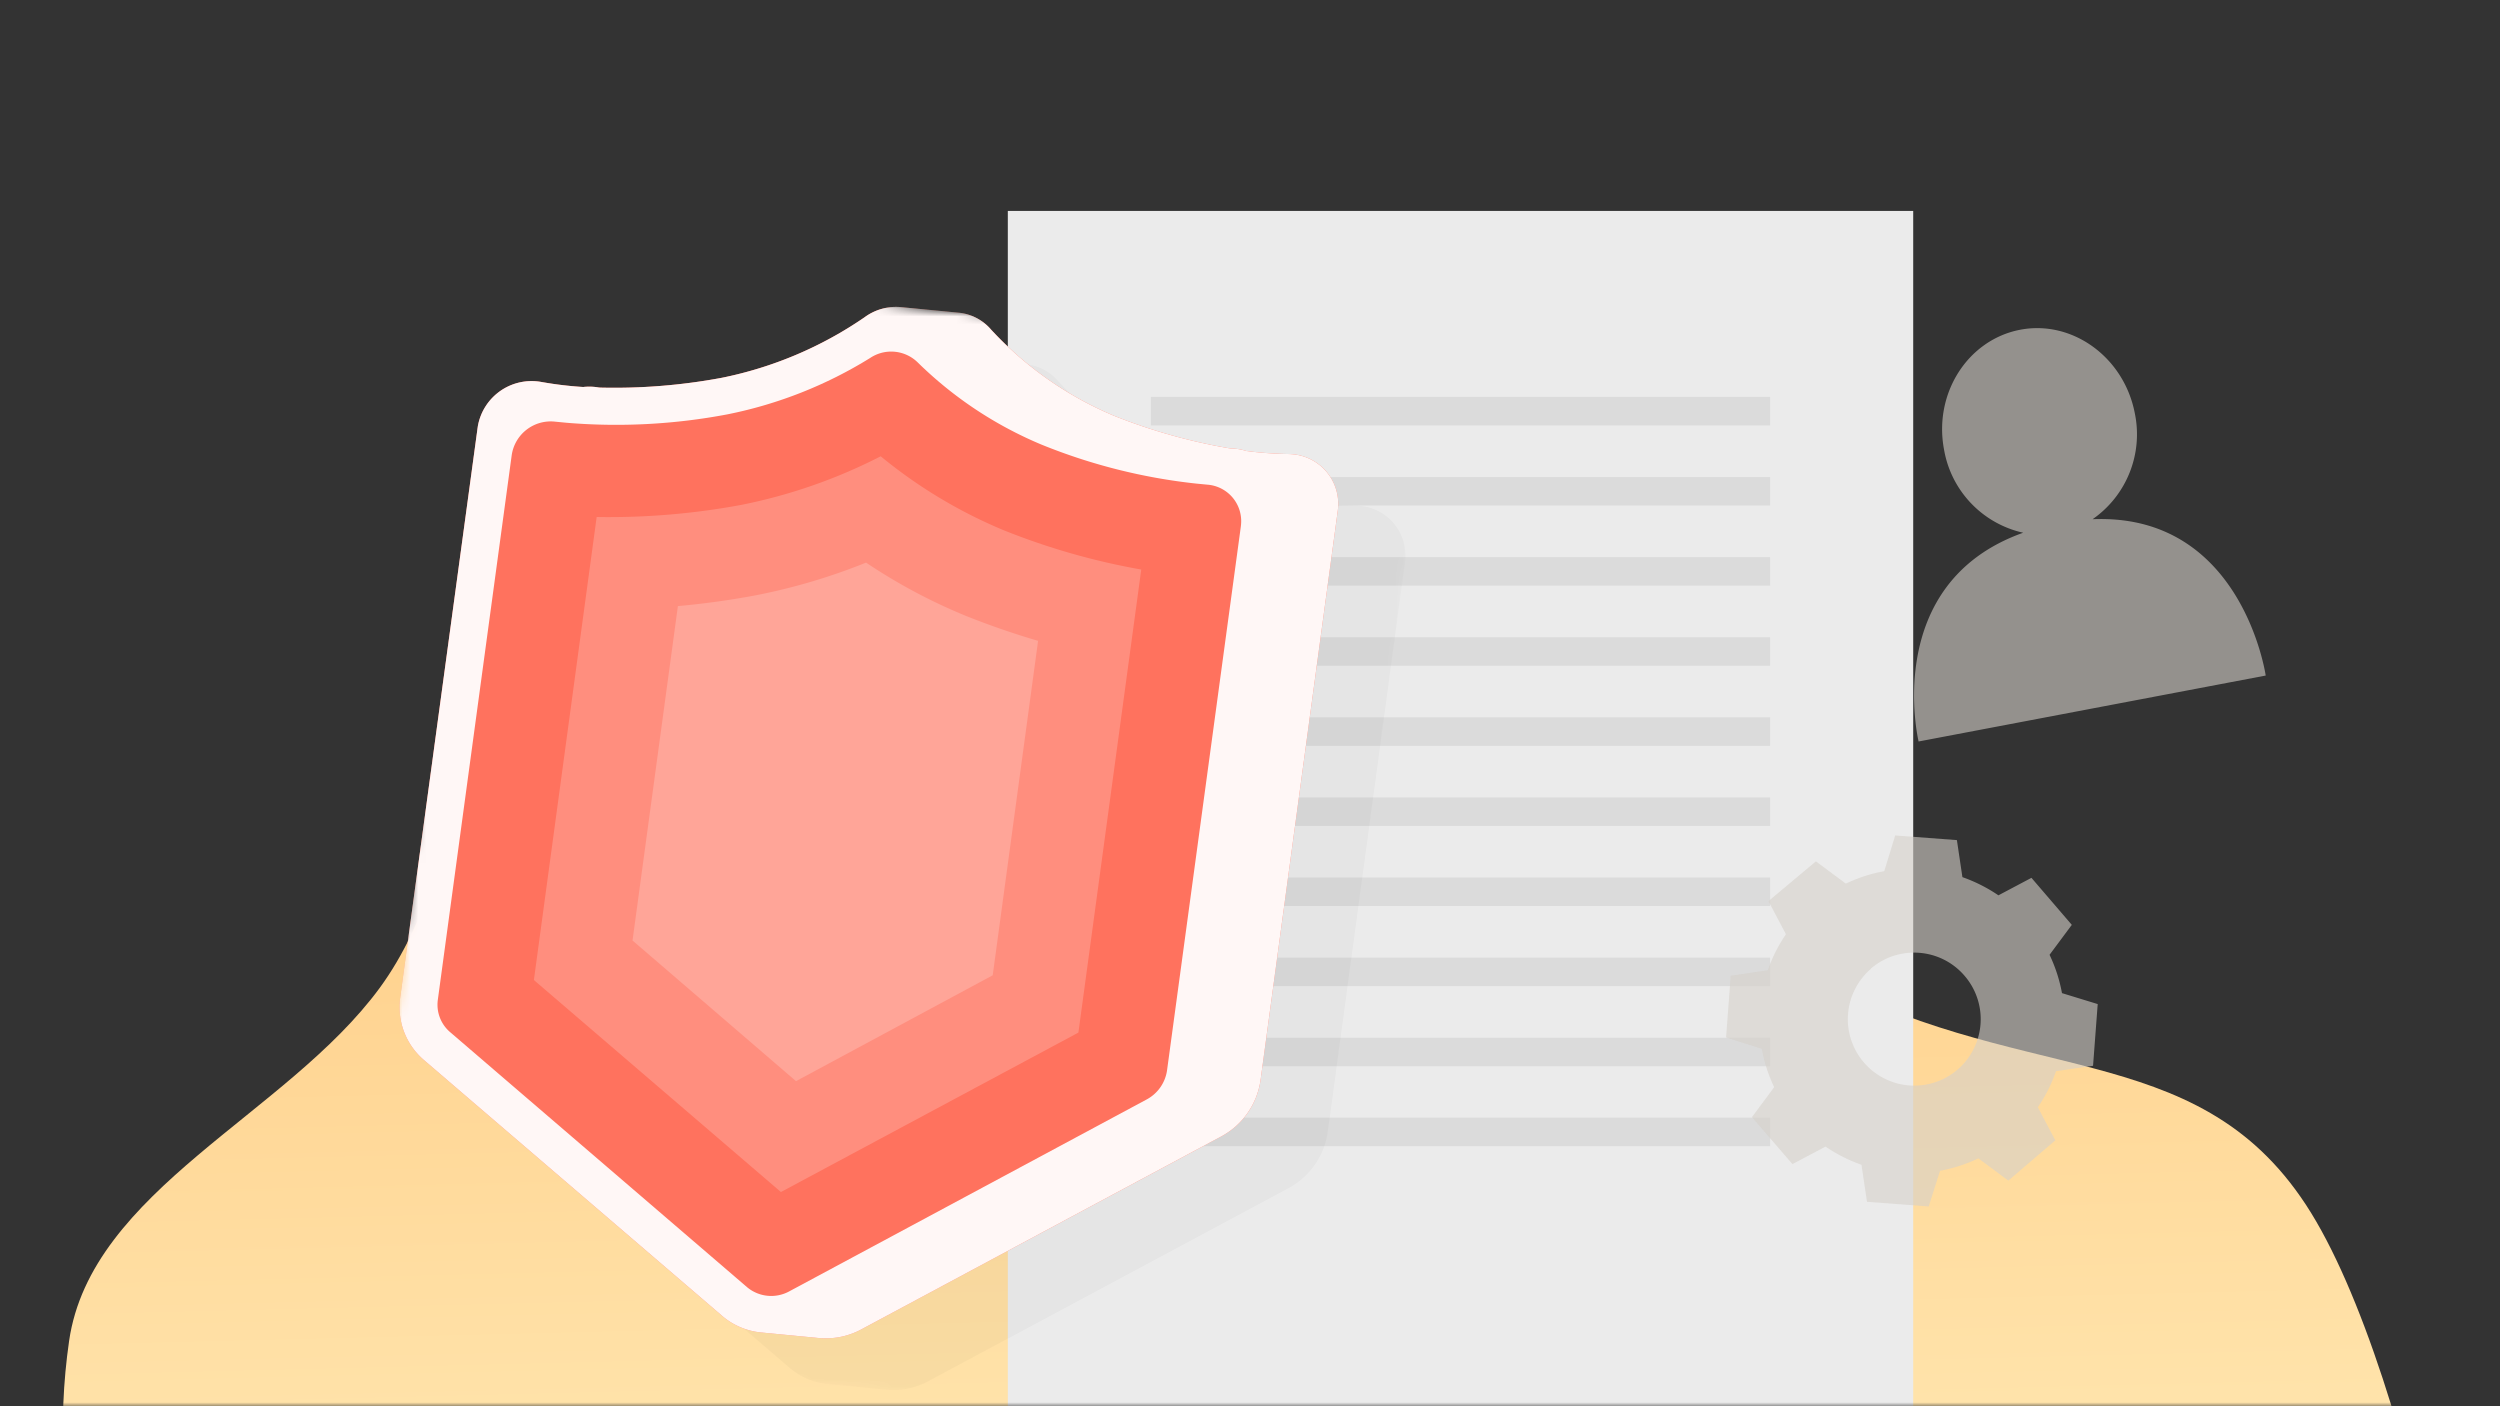 <svg width="320" height="180" fill="none" xmlns="http://www.w3.org/2000/svg"><rect width="100%" height="100%" fill="#333333" stroke="none"/><g clip-path="url(#a)"><mask id="b" style="mask-type:luminance" maskUnits="userSpaceOnUse" x="0" y="0" width="320" height="180"><path d="M320 0H0v180h320V0Z" fill="#fff"/></mask><g mask="url(#b)"><path fill-rule="evenodd" clip-rule="evenodd" d="M320.685 240.418c-3.89 23.599-8.24 34.363-26.288 52.435-18.267 18.298-56.083 26.073-90.977 20.09-33.934-5.817-53.079-36.066-84.269-50.128-27.7-12.488-64.641-8.844-86.366-26.8-21.938-18.133-26.961-43.437-23.941-64.37 2.787-19.308 27.873-28.989 39.76-45.195 12.53-17.085 8.562-42.984 31.862-52.455 23.597-9.594 58.268-5.624 87.28 4.023 26.987 8.97 39.426 32.416 63.359 46.054 26.964 15.366 49.766 8.314 64.071 30.164 14.006 21.399 25.329 82.313 21.856 103.381l3.653-17.199Z" fill="url(#c)"/><path d="M244.89 191H129V27h115.89v164Z" fill="#EBEBEB"/><path d="M226.574 50.807h-79.262v3.65h79.262v-3.65ZM226.574 61.059h-79.262v3.65h79.262v-3.65ZM226.574 71.313h-79.262v3.65h79.262v-3.65ZM226.574 81.564h-79.262v3.651h79.262v-3.65ZM226.574 91.818h-79.262v3.651h79.262v-3.65ZM226.574 102.07h-79.262v3.651h79.262v-3.651ZM226.574 112.322h-79.262v3.651h79.262v-3.651ZM226.574 122.576h-79.262v3.65h79.262v-3.65ZM226.574 132.828h-79.262v3.651h79.262v-3.651ZM226.574 143.059h-79.262v3.651h79.262v-3.651Z" fill="#DBDBDB"/><mask id="d" style="mask-type:luminance" maskUnits="userSpaceOnUse" x="47" y="34" width="136" height="150"><path d="M182.365 45.781 60.265 34 47.002 171.474 169.1 183.255l13.265-137.474Z" fill="#fff"/></mask><g mask="url(#d)"><path opacity=".03" d="M173.54 64.73a47.087 47.087 0 0 1-5.43-.393 6.705 6.705 0 0 0-1.936-.318l-.208-.02a72.972 72.972 0 0 1-14.799-4.175 45.236 45.236 0 0 1-15.726-11.032 6.261 6.261 0 0 0-4.18-2.158l-7.374-.712a6.776 6.776 0 0 0-4.638 1.308 49.6 49.6 0 0 1-18.301 7.748 74.945 74.945 0 0 1-15.533 1.249l-.208-.02a7.078 7.078 0 0 0-1.97-.059 47.026 47.026 0 0 1-5.396-.652 6.989 6.989 0 0 0-8.088 5.688c-.006.06-.012.122-.026.182l-9.897 72.911a8.918 8.918 0 0 0 2.995 7.986l38.219 32.792a8.946 8.946 0 0 0 5 2.115l7.366.711a9.577 9.577 0 0 0 5.443-1.108l46.01-24.664a9.745 9.745 0 0 0 5.084-7.207l9.887-72.912a6.379 6.379 0 0 0-5.449-7.196 9.184 9.184 0 0 0-.845-.064Z" fill="#000"/><path d="M164.947 58.116a47.142 47.142 0 0 1-5.43-.392 6.705 6.705 0 0 0-1.936-.318l-.208-.02a72.972 72.972 0 0 1-14.799-4.175 45.247 45.247 0 0 1-15.726-11.032 6.261 6.261 0 0 0-4.18-2.159l-7.374-.711a6.775 6.775 0 0 0-4.638 1.308 49.597 49.597 0 0 1-18.3 7.748 74.937 74.937 0 0 1-15.534 1.248l-.208-.02a7.078 7.078 0 0 0-1.97-.058 47 47 0 0 1-5.396-.652 6.989 6.989 0 0 0-8.088 5.688c-.006.06-.012.121-.026.181l-9.905 72.911a8.918 8.918 0 0 0 2.994 7.986l38.22 32.792a8.946 8.946 0 0 0 5 2.115l7.365.711a9.58 9.58 0 0 0 5.444-1.108l46.009-24.664a9.747 9.747 0 0 0 5.084-7.207l9.888-72.912a6.38 6.38 0 0 0-5.45-7.196 9.089 9.089 0 0 0-.845-.064h.009Z" fill="#FF725E"/><path opacity=".94" d="M164.947 58.116a47.142 47.142 0 0 1-5.43-.392 6.705 6.705 0 0 0-1.936-.318l-.208-.02a72.972 72.972 0 0 1-14.799-4.175 45.247 45.247 0 0 1-15.726-11.032 6.261 6.261 0 0 0-4.18-2.159l-7.374-.711a6.775 6.775 0 0 0-4.638 1.308 49.597 49.597 0 0 1-18.3 7.748 74.937 74.937 0 0 1-15.534 1.248l-.208-.02a7.078 7.078 0 0 0-1.97-.058 47 47 0 0 1-5.396-.652 6.989 6.989 0 0 0-8.088 5.688c-.006.06-.012.121-.026.181l-9.905 72.911a8.918 8.918 0 0 0 2.994 7.986l38.22 32.792a8.946 8.946 0 0 0 5 2.115l7.365.711a9.58 9.58 0 0 0 5.444-1.108l46.009-24.664a9.747 9.747 0 0 0 5.084-7.207l9.888-72.912a6.38 6.38 0 0 0-5.45-7.196 9.089 9.089 0 0 0-.845-.064h.009Z" fill="#fff"/><path d="m56.04 127.987 9.457-69.715a5.049 5.049 0 0 1 5.436-4.312l1.592.154c6.886.577 13.83.21 20.616-1.083a55.208 55.208 0 0 0 18.25-7.218 4.842 4.842 0 0 1 6.087.588 50.248 50.248 0 0 0 15.854 10.517 73.505 73.505 0 0 0 19.803 4.983l1.47.141a4.68 4.68 0 0 1 4.251 5.062l-.026.27-9.448 69.628a5.03 5.03 0 0 1-2.616 3.732l-45.727 24.552a4.82 4.82 0 0 1-5.409-.522l-37.989-32.629a4.611 4.611 0 0 1-1.6-4.148Z" fill="#FF725E"/><path opacity=".2" d="m68.338 125.444 8.036-59.267a92.456 92.456 0 0 0 18.475-1.544 68.264 68.264 0 0 0 17.882-6.227 62.657 62.657 0 0 0 15.762 9.473 88.568 88.568 0 0 0 17.587 5.023l-8.044 59.267-38.078 20.41-31.62-27.135Z" fill="#fff"/><path opacity=".2" d="M80.963 120.386 86.77 77.58c3.24-.293 6.522-.74 9.784-1.347a77.324 77.324 0 0 0 14.301-4.22c4.031 2.707 8.33 5 12.822 6.837a103.219 103.219 0 0 0 9.199 3.179l-5.807 42.806-25.181 13.553-20.925-18.002Z" fill="#fff"/></g><path d="M267.85 66.46c4.35-3.02 6.48-8.35 5.41-13.54-1.37-7.19-8-12-14.69-10.71-6.69 1.29-11.1 8.15-9.73 15.35.91 5.27 4.91 9.46 10.13 10.63-18.22 6.48-13.39 26.72-13.39 26.72l44.43-8.44s-3-20.82-22.16-20.01ZM236.268 113.102a19.58 19.58 0 0 1 4.915-1.59l1.402-4.573 7.898.595.705 4.74a19.878 19.878 0 0 1 4.609 2.328l4.228-2.239 5.166 6.019-2.849 3.833a19.51 19.51 0 0 1 1.591 4.905l4.573 1.402-.596 7.898-4.738.694a19.33 19.33 0 0 1-2.328 4.61l2.237 4.238-6.017 5.156-3.833-2.85a19.47 19.47 0 0 1-4.905 1.591l-1.453 4.569-7.898-.596-.704-4.74a19.81 19.81 0 0 1-4.6-2.326l-4.238 2.237-5.187-6.01 2.849-3.833a19.58 19.58 0 0 1-1.59-4.915l-4.568-1.453.595-7.898 4.74-.704a19.885 19.885 0 0 1 2.328-4.61l-2.238-4.238 6.073-5.089 3.833 2.849Zm3.224 10.9a8.498 8.498 0 0 0-.917 11.989 8.498 8.498 0 0 0 11.988.917 8.499 8.499 0 0 0 .917-11.989c-3.048-3.575-8.42-3.996-11.996-.948l-.033.027.041.004Z" fill="#D6D0C9" style="mix-blend-mode:multiply" opacity=".6"/></g></g><defs><linearGradient id="c" x1="211.735" y1="80.107" x2="215.236" y2="223.137" gradientUnits="userSpaceOnUse"><stop stop-color="#FFC980"/><stop offset="1" stop-color="#FFEEBC"/></linearGradient><clipPath id="a"><path fill="#fff" d="M0 0h320v180H0z"/></clipPath></defs></svg>
